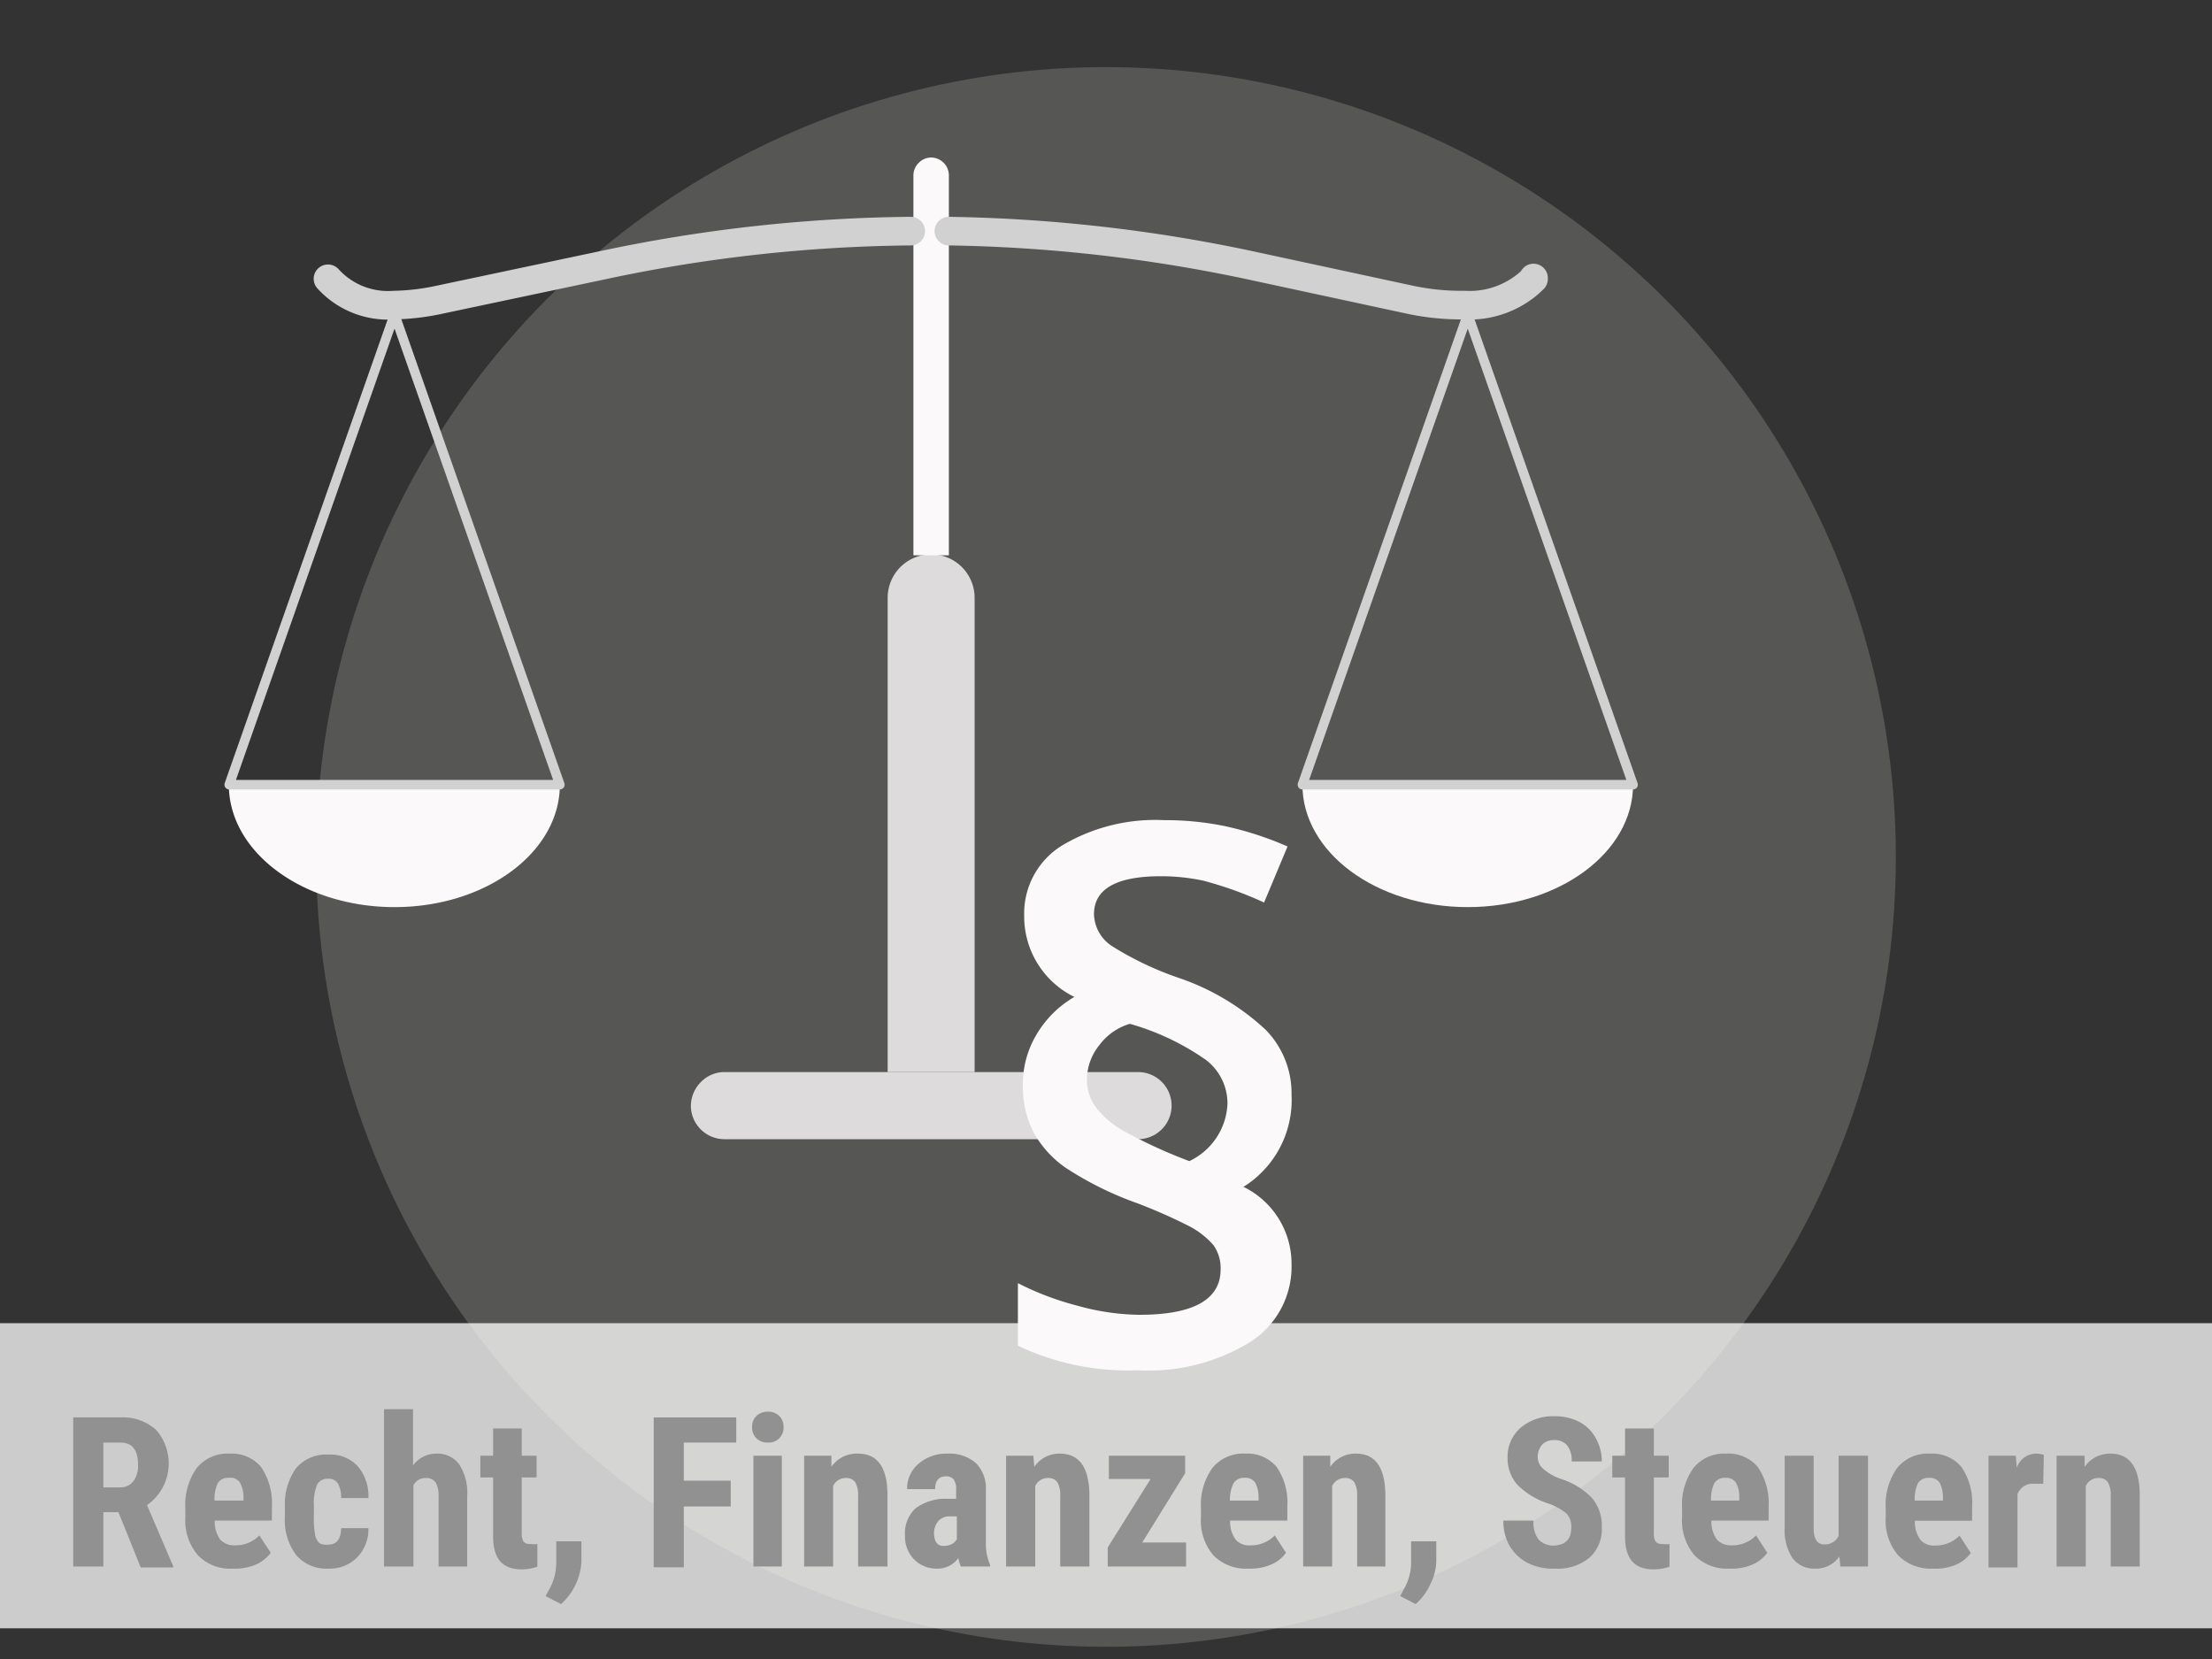 <svg xmlns="http://www.w3.org/2000/svg" viewBox="0 0 116 87"><rect x="0" y="0" width="116" height="87" fill="#333333" stroke="none"/><g data-name="Ebene 1"><circle cx="58" cy="44.94" r="41.42" fill="#aeacaa" opacity=".29"/><path d="M68.3 41.15h17.34c0 3.55-3.88 6.42-8.67 6.42s-8.67-2.87-8.67-6.42Z" fill="#fbf9f9"/><path d="M59.68 56.22a1.76 1.76 0 1 1 0 3.52H38A1.76 1.76 0 0 1 36.23 58a1.79 1.79 0 0 1 .51-1.24 1.72 1.72 0 0 1 1.26-.54h21.68Z" fill="#dddbdb"/><path d="M51.11 31.35v24.87h-4.56V31.35a2.28 2.28 0 1 1 4.56 0Z" fill="#dddbdb"/><path d="M49.76 12.12v17H47.9V9.2a.93.93 0 0 1 .28-.66.91.91 0 0 1 .65-.28.94.94 0 0 1 .93.94ZM12 41.15h17.36c0 3.55-3.88 6.42-8.67 6.42S12 44.7 12 41.15Z" fill="#fbf9f9"/><g fill="none" stroke="#d1d1d1" stroke-linecap="round" stroke-linejoin="round"><path d="M17.2 14.62A4.25 4.25 0 0 0 20.66 16a12.31 12.31 0 0 0 2.42-.29l8.61-1.82a80.62 80.62 0 0 1 16.07-1.77M49.76 12.12a81.63 81.63 0 0 1 15.79 1.79L74 15.73a12.94 12.94 0 0 0 2.8.27 4.76 4.76 0 0 0 3.62-1.37v-.05" stroke-width="1.5"/><path stroke-width=".5" d="m12.02 41.15 8.67-24.67 8.67 24.67H12.02zM68.3 41.15l8.67-24.67 8.67 24.67H68.3z"/></g><path fill="#fff" opacity=".75" d="M0 69.39h116v16H0z"/><g fill="#919191"><path d="M6.21 79.3h-.79v2.85H3.84v-7.82h2.52A2.58 2.58 0 0 1 8.2 75a2.67 2.67 0 0 1-.49 3.93l1.37 3.2v.07h-1.7ZM5.42 78h.9a.85.85 0 0 0 .68-.33 1.36 1.36 0 0 0 .24-.85c0-.78-.31-1.17-.92-1.17h-.9ZM12.2 82.26a2.34 2.34 0 0 1-1.82-.7 2.79 2.79 0 0 1-.66-2v-.46a3.32 3.32 0 0 1 .6-2.12 2.09 2.09 0 0 1 1.73-.75 2 2 0 0 1 1.64.7 3.37 3.37 0 0 1 .57 2.07v.74h-3a1.64 1.64 0 0 0 .29 1 1 1 0 0 0 .78.3 1.73 1.73 0 0 0 1.27-.52l.6.91a2 2 0 0 1-.81.63 2.8 2.8 0 0 1-1.19.2Zm-.95-3.57h1.52v-.14a1.65 1.65 0 0 0-.18-.79.59.59 0 0 0-.59-.26.63.63 0 0 0-.58.28 1.93 1.93 0 0 0-.17.91ZM17.22 81c.44 0 .66-.29.67-.86h1.43a2.11 2.11 0 0 1-.59 1.53 2 2 0 0 1-1.48.59 2.09 2.09 0 0 1-1.71-.7 3.07 3.07 0 0 1-.6-2.06V79a3.25 3.25 0 0 1 .58-2 2.08 2.08 0 0 1 1.72-.72 1.94 1.94 0 0 1 1.51.6 2.4 2.4 0 0 1 .57 1.68h-1.43a1.55 1.55 0 0 0-.16-.75.55.55 0 0 0-.52-.26.62.62 0 0 0-.57.28 2.51 2.51 0 0 0-.18 1.09v.59a4.47 4.47 0 0 0 .07 1 .77.77 0 0 0 .23.42.76.76 0 0 0 .46.07ZM21.66 76.85a1.5 1.5 0 0 1 1.21-.62 1.41 1.41 0 0 1 1.21.56 2.76 2.76 0 0 1 .42 1.67v3.69H23v-3.68a1.4 1.4 0 0 0-.16-.74.59.59 0 0 0-.52-.22.7.7 0 0 0-.64.38v4.26h-1.54V73.9h1.52ZM27.36 74.91v1.43h.78v1.14h-.78v2.89a.85.85 0 0 0 .09.47.44.44 0 0 0 .37.13 1.28 1.28 0 0 0 .36 0v1.19a2.45 2.45 0 0 1-.83.14c-1 0-1.48-.56-1.49-1.69v-3.13h-.67v-1.14h.67v-1.43ZM29.42 84.12l-.81-.42.21-.38a2.9 2.9 0 0 0 .35-1.32v-1.17h1.32v1.08a3.21 3.21 0 0 1-1.07 2.21ZM38.32 79h-2.46v3.19h-1.58v-7.86h4.33v1.32h-2.75v2h2.46ZM39.44 74.84a.78.78 0 0 1 .22-.58.85.85 0 0 1 .61-.23.81.81 0 0 1 .6.23.78.78 0 0 1 .22.58.77.77 0 0 1-.82.81.82.82 0 0 1-.61-.23.81.81 0 0 1-.22-.58ZM41 82.15h-1.49v-5.81H41ZM43.6 76.34v.58a1.62 1.62 0 0 1 1.4-.69c1 0 1.52.7 1.54 2.1v3.82H45v-3.7a1.33 1.33 0 0 0-.15-.72.57.57 0 0 0-.52-.22.71.71 0 0 0-.64.42v4.22h-1.52v-5.81ZM50.39 82.15a1.66 1.66 0 0 1-.13-.45 1.33 1.33 0 0 1-1.11.56 1.64 1.64 0 0 1-1.21-.48 1.71 1.71 0 0 1-.48-1.25 1.78 1.78 0 0 1 .54-1.42 2.59 2.59 0 0 1 1.68-.51h.46v-.46a.89.89 0 0 0-.13-.56.51.51 0 0 0-.4-.16c-.37 0-.57.22-.57.67h-1.47a1.69 1.69 0 0 1 .6-1.33 2.24 2.24 0 0 1 1.53-.53 2.09 2.09 0 0 1 1.48.5 1.87 1.87 0 0 1 .52 1.42v2.74a2.8 2.8 0 0 0 .22 1.17v.09Zm-.9-1.08a.94.94 0 0 0 .43-.1.7.7 0 0 0 .26-.25v-1.2h-.36a.78.78 0 0 0-.61.24 1 1 0 0 0-.23.66c.02.43.17.65.51.65ZM54.19 76.34l.05.58a1.59 1.59 0 0 1 1.34-.69c1 0 1.52.7 1.55 2.1v3.82H55.6v-3.7a1.33 1.33 0 0 0-.15-.72.57.57 0 0 0-.52-.22.71.71 0 0 0-.64.42v4.22h-1.53v-5.81ZM59.9 80.89h2.3v1.26h-4.11v-1l2.25-3.59h-2.19v-1.22h4v.92ZM65.46 82.26a2.38 2.38 0 0 1-1.83-.7 2.79 2.79 0 0 1-.65-2v-.46a3.32 3.32 0 0 1 .6-2.12 2.07 2.07 0 0 1 1.72-.75 2 2 0 0 1 1.65.7 3.31 3.31 0 0 1 .56 2.07v.74h-3a1.57 1.57 0 0 0 .29 1 .93.93 0 0 0 .77.3 1.75 1.75 0 0 0 1.28-.52l.59.91a1.88 1.88 0 0 1-.81.63 2.75 2.75 0 0 1-1.17.2Zm-1-3.57H66v-.14a1.66 1.66 0 0 0-.17-.79.61.61 0 0 0-.56-.26.64.64 0 0 0-.58.28 1.93 1.93 0 0 0-.19.91ZM69.76 76.34v.58a1.6 1.6 0 0 1 1.35-.69c1 0 1.51.7 1.54 2.1v3.82h-1.48v-3.7a1.33 1.33 0 0 0-.15-.72.55.55 0 0 0-.51-.22.72.72 0 0 0-.65.42v4.22h-1.52v-5.81ZM74.24 84.12l-.81-.42.2-.38A2.79 2.79 0 0 0 74 82v-1.17h1.32v1.08a2.8 2.8 0 0 1-.32 1.18 3.06 3.06 0 0 1-.76 1.03ZM82.4 80.1a1 1 0 0 0-.24-.72 3.06 3.06 0 0 0-.89-.51 4.09 4.09 0 0 1-1.69-1 2.08 2.08 0 0 1-.52-1.42 2 2 0 0 1 .7-1.59 2.64 2.64 0 0 1 1.78-.59 2.73 2.73 0 0 1 1.29.3 2.1 2.1 0 0 1 .86.86 2.44 2.44 0 0 1 .31 1.21h-1.58a1.26 1.26 0 0 0-.23-.83.83.83 0 0 0-.67-.29.87.87 0 0 0-.65.24 1 1 0 0 0-.23.66.8.8 0 0 0 .26.58 2.66 2.66 0 0 0 .91.54 3.94 3.94 0 0 1 1.66 1 2.24 2.24 0 0 1 .53 1.55 2 2 0 0 1-.65 1.6 2.58 2.58 0 0 1-1.77.57 3 3 0 0 1-1.39-.26 2.39 2.39 0 0 1-1-.89 2.56 2.56 0 0 1-.35-1.37h1.58a1.45 1.45 0 0 0 .27 1 1.07 1.07 0 0 0 .85.31c.59-.05.86-.36.86-.95ZM86.73 74.91v1.43h.78v1.14h-.78v2.89a.85.85 0 0 0 .09.47.44.44 0 0 0 .37.13 1.28 1.28 0 0 0 .36 0v1.19a2.55 2.55 0 0 1-.84.14c-1 0-1.48-.56-1.49-1.69v-3.13h-.67v-1.14h.67v-1.43ZM90.69 82.26a2.38 2.38 0 0 1-1.83-.7 2.83 2.83 0 0 1-.65-2v-.46a3.32 3.32 0 0 1 .6-2.12 2.07 2.07 0 0 1 1.72-.75 2 2 0 0 1 1.65.7 3.37 3.37 0 0 1 .57 2.07v.74h-3a1.57 1.57 0 0 0 .29 1 1 1 0 0 0 .78.3 1.74 1.74 0 0 0 1.27-.52l.59.91a1.88 1.88 0 0 1-.81.63 2.75 2.75 0 0 1-1.18.2Zm-1-3.57h1.52v-.14a1.55 1.55 0 0 0-.17-.79.61.61 0 0 0-.56-.26.65.65 0 0 0-.58.28 1.93 1.93 0 0 0-.17.91ZM96.46 81.62a1.47 1.47 0 0 1-1.27.64 1.42 1.42 0 0 1-1.19-.55 2.68 2.68 0 0 1-.41-1.6v-3.77h1.52v3.8c0 .57.19.85.56.85a.78.78 0 0 0 .75-.45v-4.2h1.54v5.81h-1.45ZM101.37 82.26a2.38 2.38 0 0 1-1.83-.7 2.79 2.79 0 0 1-.65-2v-.46a3.32 3.32 0 0 1 .6-2.12 2.07 2.07 0 0 1 1.72-.75 2 2 0 0 1 1.65.7 3.31 3.31 0 0 1 .56 2.08v.74h-3a1.57 1.57 0 0 0 .29 1 .93.93 0 0 0 .77.3 1.75 1.75 0 0 0 1.28-.52l.59.91a1.88 1.88 0 0 1-.81.63 2.75 2.75 0 0 1-1.17.19Zm-1-3.57h1.52v-.14a1.66 1.66 0 0 0-.17-.79.61.61 0 0 0-.56-.26.64.64 0 0 0-.58.28 1.93 1.93 0 0 0-.17.91ZM107.15 77.81h-.5a.84.84 0 0 0-.85.55v3.84h-1.52v-5.86h1.43l.05.63a1.09 1.09 0 0 1 1-.74 1.22 1.22 0 0 1 .42.07ZM109.32 76.34v.58a1.62 1.62 0 0 1 1.35-.69c1 0 1.52.7 1.54 2.1v3.82h-1.52v-3.7a1.33 1.33 0 0 0-.15-.72.57.57 0 0 0-.52-.22.71.71 0 0 0-.64.42v4.22h-1.53v-5.81Z"/></g><path d="M53.64 56.92a5.06 5.06 0 0 1 .7-2.64 5.54 5.54 0 0 1 2-2A4.7 4.7 0 0 1 53.71 48a4.18 4.18 0 0 1 2-3.67 9.56 9.56 0 0 1 5.35-1.32 15.47 15.47 0 0 1 3.16.31 17.18 17.18 0 0 1 3.3 1.07l-1.23 2.94a19.35 19.35 0 0 0-3.2-1.15 10.81 10.81 0 0 0-2.2-.23c-2.34 0-3.52.66-3.52 2a2.07 2.07 0 0 0 1 1.7 16.8 16.8 0 0 0 3.47 1.64A12.64 12.64 0 0 1 66.37 54a4.76 4.76 0 0 1 1.36 3.41 5.37 5.37 0 0 1-2.52 4.83 4.49 4.49 0 0 1 2.52 4.05 4.69 4.69 0 0 1-2.14 4.07 10.19 10.19 0 0 1-5.92 1.5 13.42 13.42 0 0 1-6.29-1.29v-3.28a15.17 15.17 0 0 0 3.15 1.19 12.52 12.52 0 0 0 3.21.47c2.85 0 4.27-.8 4.27-2.38a2.07 2.07 0 0 0-.38-1.28 4.39 4.39 0 0 0-1.29-1 28.29 28.29 0 0 0-2.67-1.18 17.66 17.66 0 0 1-3.74-1.84 5.47 5.47 0 0 1-1.74-1.91 5.25 5.25 0 0 1-.55-2.44Zm3.36-.36a2.44 2.44 0 0 0 .42 1.44 4.74 4.74 0 0 0 1.42 1.26 25.93 25.93 0 0 0 3.53 1.63 3.49 3.49 0 0 0 2-3 2.87 2.87 0 0 0-1.12-2.3 13.21 13.21 0 0 0-4-1.9 3.08 3.08 0 0 0-1.6 1.12 2.9 2.9 0 0 0-.65 1.75Z" fill="#fbf9f9"/></g></svg>